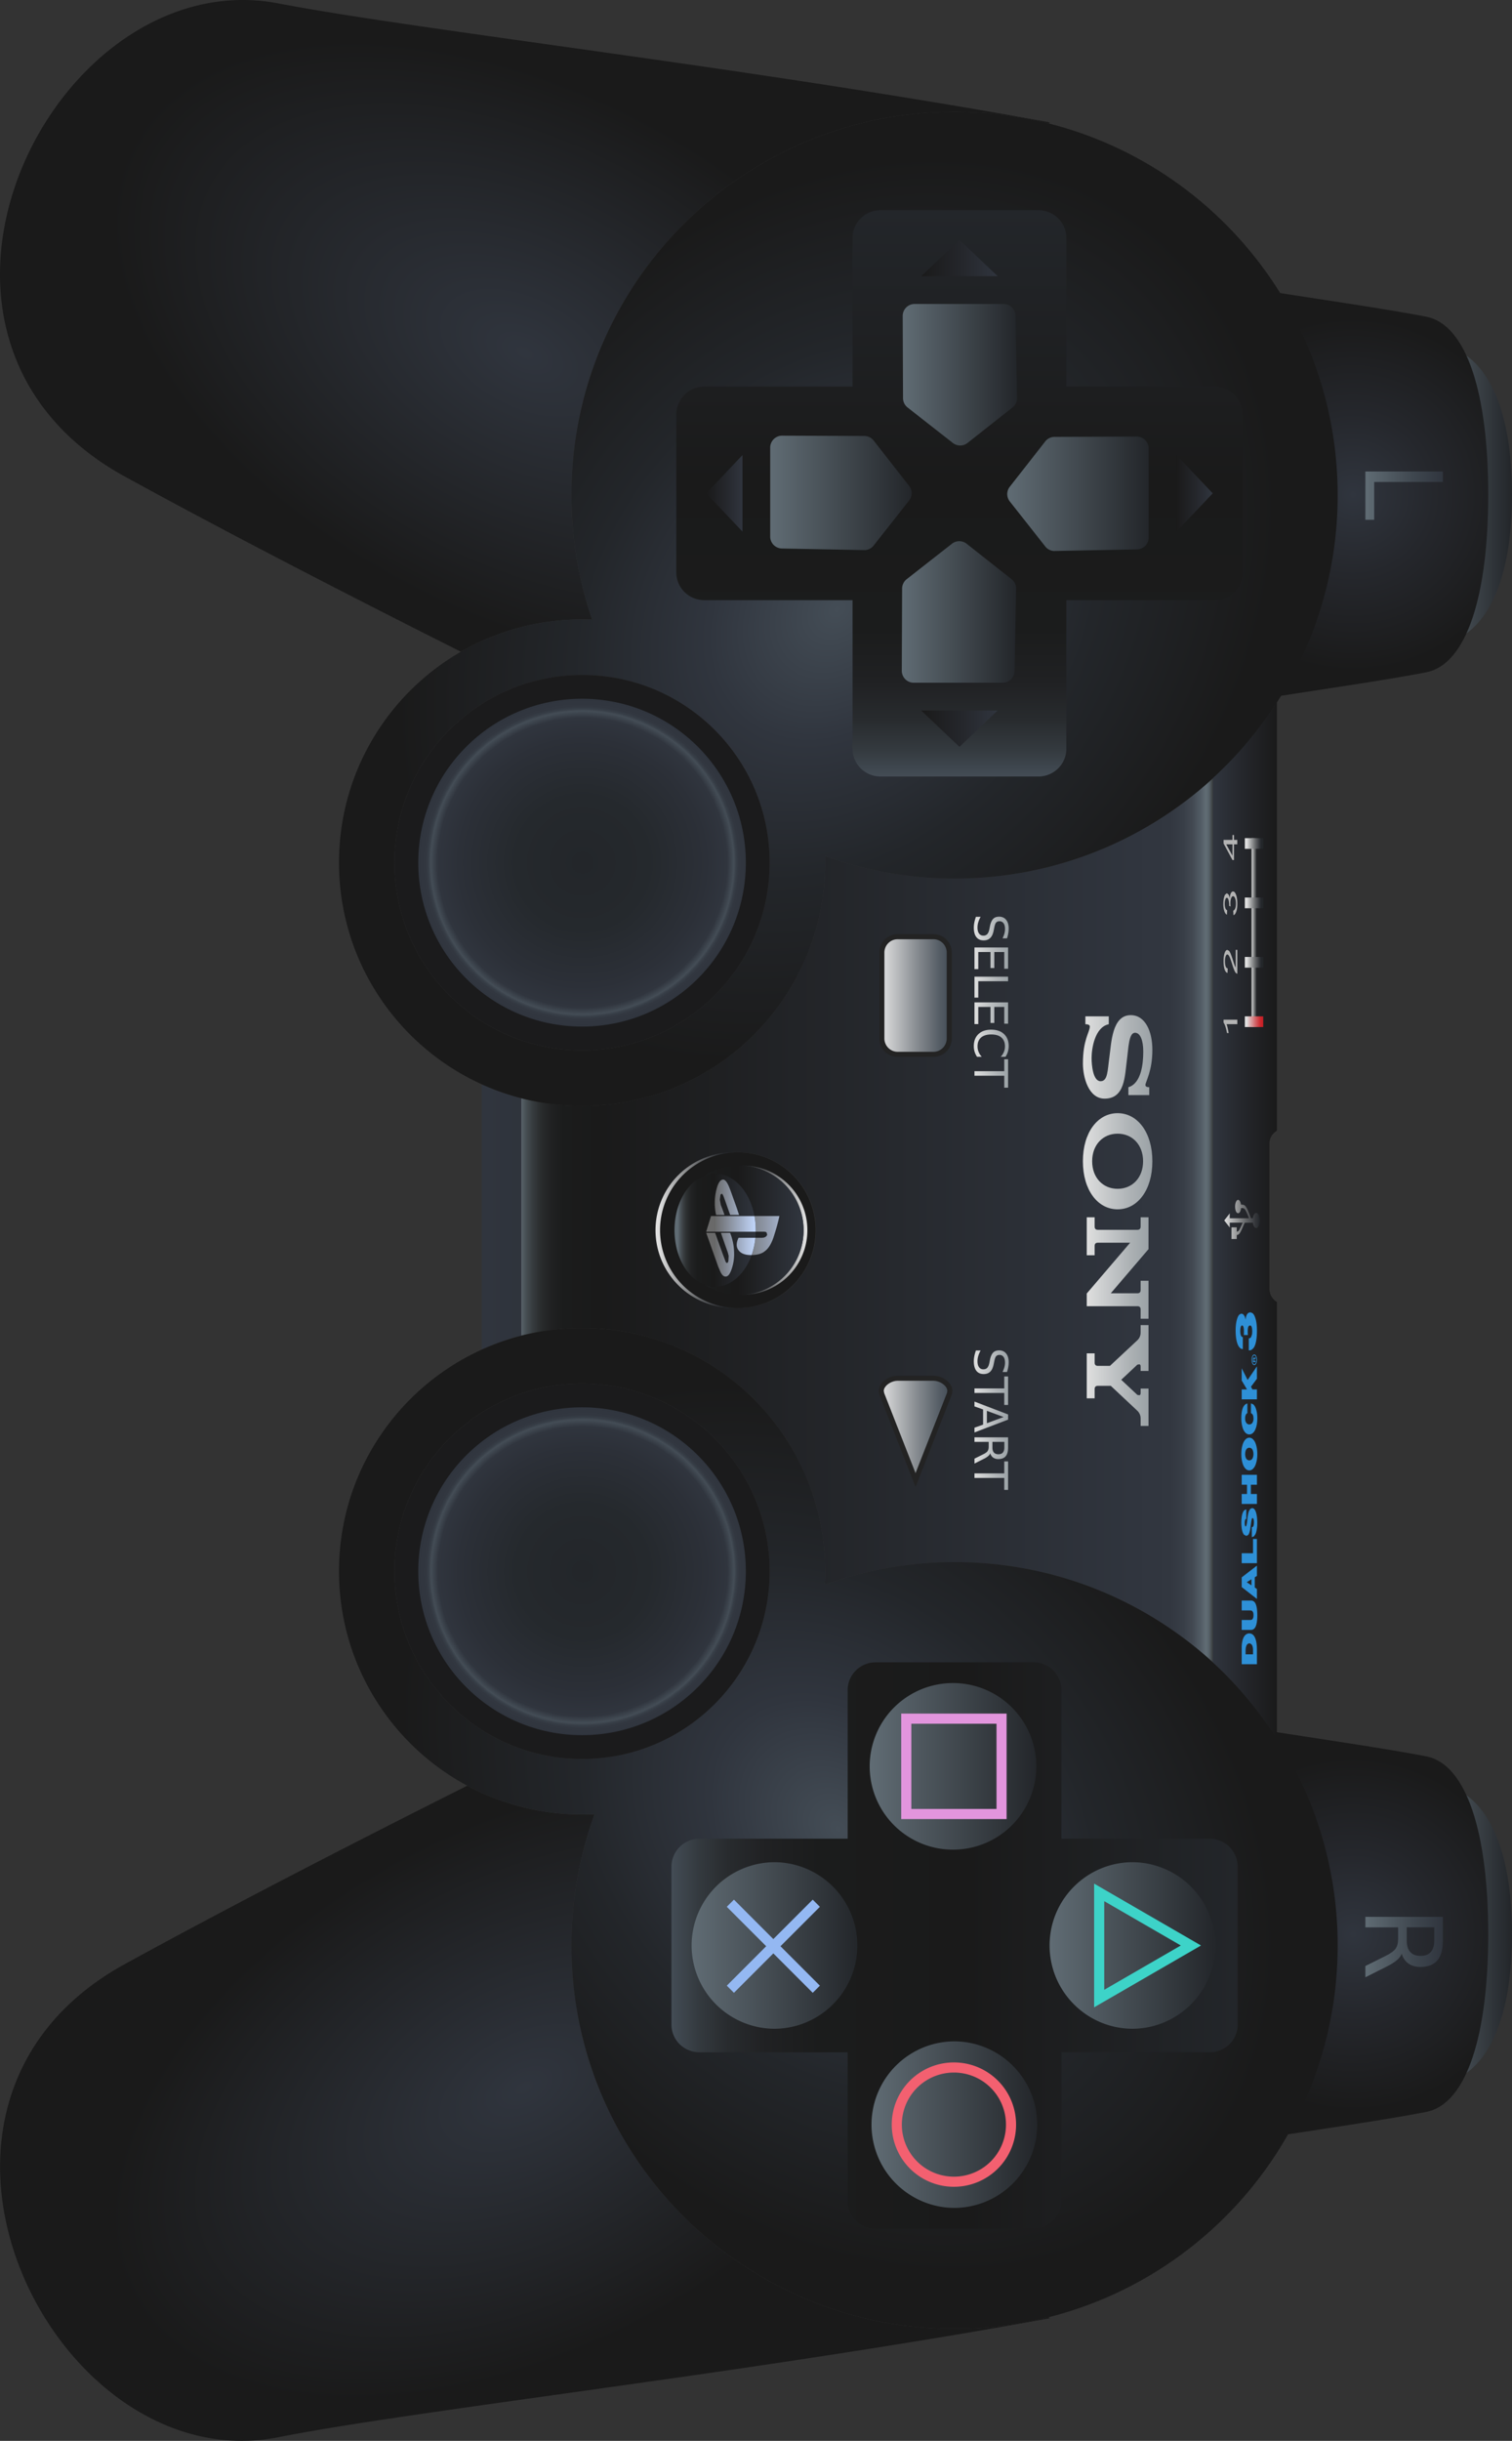 <svg xmlns="http://www.w3.org/2000/svg" viewBox="0 0 149.621 241.356"><rect x="0" y="0" width="149.621" height="241.356" fill="#333333" stroke="none"/><linearGradient id="a" gradientUnits="userSpaceOnUse" x1="-46.367" y1="195.988" x2="-45.367" y2="195.988" gradientTransform="rotate(180 -1761.089 7771.256) scale(78.688)"><stop offset="0" stop-color="#1a1a1a"/><stop offset=".541" stop-color="#25272c"/><stop offset="1" stop-color="#30353e"/></linearGradient><path d="M51.584 132.072v-23.477a23.957 23.957 0 0 1-3.912-1.379v26.234a24.047 24.047 0 0 1 3.912-1.378m74.775 39.81v-43.128a1.575 1.575 0 0 1-.75-1.344v-14.312c0-.564.303-1.04.75-1.313V69.452a38.055 38.055 0 0 1-6.291 7.461v87.507a38.061 38.061 0 0 1 6.291 7.462" fill="url(#a)"/><linearGradient id="b" gradientUnits="userSpaceOnUse" x1="-46.367" y1="195.988" x2="-45.367" y2="195.988" gradientTransform="rotate(180 -1527.687 6771.406) scale(68.484)"><stop offset="0" stop-color="#282828"/><stop offset="0" stop-color="#282828"/><stop offset="0" stop-color="#282828"/><stop offset=".004" stop-color="#404649"/><stop offset=".007" stop-color="#525b61"/><stop offset=".01" stop-color="#5c686f"/><stop offset=".013" stop-color="#606c74"/><stop offset=".021" stop-color="#505a63"/><stop offset=".032" stop-color="#424952"/><stop offset=".045" stop-color="#383e47"/><stop offset=".064" stop-color="#323740"/><stop offset=".117" stop-color="#30353e"/><stop offset=".884" stop-color="#1a1a1a"/><stop offset=".937" stop-color="#1b1c1c"/><stop offset=".956" stop-color="#212223"/><stop offset=".97" stop-color="#2a2d2e"/><stop offset=".981" stop-color="#373c3f"/><stop offset=".991" stop-color="#485055"/><stop offset=".999" stop-color="#5d6870"/><stop offset="1" stop-color="#606c74"/></linearGradient><path d="M72.892 113.95l.244-.004a7.696 7.696 0 0 1 0 15.391l-.244-.004-.243.004a7.695 7.695 0 1 1 0-15.391l.243.004m47.176 50.47V76.913c-6.746 6.183-15.737 9.957-25.608 9.957-4.499 0-8.814-.784-12.818-2.222.006.217.008.436.008.653 0 13.284-10.769 24.052-24.052 24.052a24.09 24.09 0 0 1-6.014-.758v23.477a24.09 24.09 0 0 1 6.014-.758c13.283 0 24.052 10.769 24.052 24.053 0 .44-.008.891-.031 1.326a37.854 37.854 0 0 1 12.841-2.23c9.872 0 18.863 3.774 25.608 9.957" fill="url(#b)"/><radialGradient id="c" cx="-46.367" cy="195.988" r="1" gradientTransform="matrix(-39.044 -20.847 12.279 -22.997 -4164.975 3575.386)" gradientUnits="userSpaceOnUse"><stop offset="0" stop-color="#30353e"/><stop offset="1" stop-color="#1a1a1a"/></radialGradient><path d="M103.872 12.099C73.807 6.609 41.645 3.028 27.532.334 13.007-2.438 0 12.537 0 27.124c0 7.645 3.571 15.184 12.369 20.007 11.236 6.161 24.26 12.806 33.241 17.313a23.936 23.936 0 0 1 11.987-3.195c.332 0 .667.005.996.018a37.87 37.87 0 0 1-2.042-12.306c0-20.936 16.972-37.908 37.908-37.908 3.216 0 6.34.401 9.323 1.155l.09-.109" fill="url(#c)"/><linearGradient id="d" gradientUnits="userSpaceOnUse" x1="-46.367" y1="195.988" x2="-45.367" y2="195.988" gradientTransform="rotate(180 -137.33 992.31) scale(9.15)"><stop offset="0" stop-color="#23262a"/><stop offset="1" stop-color="#606c74"/></linearGradient><path d="M140.471 174.674v33.15l4.271-2.598c2.8-1.704 4.879-6.132 4.879-13.978s-2.079-12.273-4.879-13.977l-4.271-2.597z" fill="url(#d)"/><linearGradient id="e" gradientUnits="userSpaceOnUse" x1="-46.367" y1="195.988" x2="-45.367" y2="195.988" gradientTransform="rotate(180 -137.33 921.134) scale(9.15)"><stop offset="0" stop-color="#23262a"/><stop offset="1" stop-color="#606c74"/></linearGradient><path d="M140.471 32.321v33.15l4.271-2.598c2.8-1.703 4.879-6.131 4.879-13.977s-2.079-12.273-4.879-13.977l-4.271-2.598z" fill="url(#e)"/><radialGradient id="f" cx="-46.367" cy="195.988" r="1" gradientTransform="rotate(90 1351.684 2211.998) scale(17.5)" gradientUnits="userSpaceOnUse"><stop offset="0" stop-color="#30353e"/><stop offset=".459" stop-color="#25272c"/><stop offset="1" stop-color="#1a1a1a"/></radialGradient><path d="M120.602 69.746c10.98-1.699 16.47-2.483 20.522-3.268 4.053-.785 6.144-7.712 6.144-17.582 0-9.869-2.091-16.797-6.144-17.582-4.052-.784-9.542-1.569-20.522-3.268" fill="url(#f)"/><radialGradient id="g" cx="-46.367" cy="195.988" r="1" gradientTransform="rotate(90 1280.508 2283.175) scale(17.5)" gradientUnits="userSpaceOnUse"><stop offset="0" stop-color="#30353e"/><stop offset=".459" stop-color="#25272c"/><stop offset="1" stop-color="#1a1a1a"/></radialGradient><path d="M120.602 212.099c10.98-1.699 16.47-2.483 20.522-3.268 4.053-.784 6.144-7.713 6.144-17.582s-2.091-16.797-6.144-17.582c-4.052-.784-9.542-1.568-20.522-3.268" fill="url(#g)"/><radialGradient id="h" cx="-46.367" cy="195.988" r="1" gradientTransform="matrix(-32.59 36.966 -28.871 -25.453 4230.167 6762.735)" gradientUnits="userSpaceOnUse"><stop offset="0" stop-color="#444d56"/><stop offset=".294" stop-color="#30353e"/><stop offset=".601" stop-color="#23262a"/><stop offset="1" stop-color="#1a1a1a"/></radialGradient><path d="M39.035 85.301c0-10.251 8.311-18.562 18.563-18.562 10.251 0 18.562 8.311 18.562 18.562s-8.311 18.562-18.562 18.562c-10.252 0-18.563-8.31-18.563-18.562m93.334-36.34c0-17.72-12.157-32.6-28.586-36.753a37.993 37.993 0 0 0-9.323-1.155c-20.937 0-37.908 16.972-37.908 37.908 0 4.308.719 8.447 2.042 12.306a25.345 25.345 0 0 0-.996-.018 23.947 23.947 0 0 0-11.987 3.195C38.4 68.597 33.546 76.382 33.546 85.301c0 9.745 5.795 18.136 14.127 21.916a23.99 23.99 0 0 0 9.926 2.137c13.283 0 24.052-10.769 24.052-24.052a23.6 23.6 0 0 0-.008-.653 37.852 37.852 0 0 0 12.818 2.222c9.872 0 18.863-3.774 25.608-9.957a38.084 38.084 0 0 0 6.291-7.461 37.749 37.749 0 0 0 6.009-20.492" fill="url(#h)"/><radialGradient id="i" cx="-46.367" cy="195.988" r="1" gradientTransform="matrix(-39.046 20.849 -12.28 -22.998 648.18 5680.43)" gradientUnits="userSpaceOnUse"><stop offset="0" stop-color="#30353e"/><stop offset="1" stop-color="#1a1a1a"/></radialGradient><path d="M103.872 229.234l-.089-.109a37.993 37.993 0 0 1-9.323 1.155c-20.937 0-37.908-16.973-37.908-37.908 0-4.56.805-8.931 2.28-12.979-.405.02-.824.026-1.234.026a23.927 23.927 0 0 1-11.358-2.846c-8.995 4.509-22.369 11.322-33.87 17.629C3.577 199.022.008 206.575.008 214.234c0 14.626 13.016 29.641 27.525 26.765 13.59-2.693 46.274-6.274 76.339-11.765" fill="url(#i)"/><linearGradient id="j" gradientUnits="userSpaceOnUse" x1="-46.367" y1="195.988" x2="-45.367" y2="195.988" gradientTransform="rotate(180 -107.588 702.498) scale(6.667)"><stop offset="0" stop-color="#444d56"/><stop offset=".155" stop-color="#565e66"/><stop offset=".464" stop-color="#84898e"/><stop offset=".896" stop-color="#cdcecf"/><stop offset="1" stop-color="#e0e0e0"/></linearGradient><path d="M93.933 94.19v8.497c0 .866-.702 1.568-1.568 1.568h-3.53a1.568 1.568 0 0 1-1.568-1.568V94.19c0-.867.702-1.569 1.568-1.569h3.53a1.57 1.57 0 0 1 1.568 1.569z" fill="url(#j)"/><path d="M93.933 94.19h-.25v8.497a1.32 1.32 0 0 1-1.318 1.318h-3.53a1.32 1.32 0 0 1-1.318-1.318V94.19a1.32 1.32 0 0 1 1.318-1.319h3.53a1.32 1.32 0 0 1 1.318 1.319h.5a1.818 1.818 0 0 0-1.818-1.819h-3.53a1.818 1.818 0 0 0-1.818 1.819v8.497c0 1.004.814 1.818 1.818 1.818h3.53a1.818 1.818 0 0 0 1.818-1.818V94.19h-.25z" fill="#232323"/><linearGradient id="k" gradientUnits="userSpaceOnUse" x1="-46.367" y1="195.988" x2="-45.367" y2="195.988" gradientTransform="rotate(180 -110.312 735.576) scale(6.785)"><stop offset="0" stop-color="#444d56"/><stop offset=".155" stop-color="#565e66"/><stop offset=".464" stop-color="#84898e"/><stop offset=".896" stop-color="#cdcecf"/><stop offset="1" stop-color="#e0e0e0"/></linearGradient><path d="M90.599 146.347l-3.333-8.496c-.317-.81.7-1.569 1.568-1.569h3.53c.869 0 1.886.76 1.568 1.569l-3.333 8.496z" fill="url(#k)"/><path d="M90.599 146.347l.233-.091-3.333-8.496-.042-.216c-.003-.231.156-.486.428-.687.269-.2.634-.328.95-.326h3.53a1.67 1.67 0 0 1 .95.326c.272.2.431.455.428.687l-.043.216-3.333 8.495.232.092.233-.091-.233.091.233.092 3.333-8.496a1.09 1.09 0 0 0 .077-.398c-.003-.454-.28-.83-.632-1.09a2.173 2.173 0 0 0-1.246-.423h-3.53c-.442.002-.89.162-1.246.423-.352.26-.629.636-.632 1.09 0 .131.025.267.077.397l3.566 9.09.233-.593-.233-.092z" fill="#232323"/><linearGradient id="l" gradientUnits="userSpaceOnUse" x1="-46.367" y1="195.988" x2="-45.367" y2="195.988" gradientTransform="matrix(0 56 -56 0 11070.3 2617.359)"><stop offset="0" stop-color="#23262a"/><stop offset=".478" stop-color="#1a1a1a"/><stop offset=".738" stop-color="#1b1c1c"/><stop offset=".832" stop-color="#202123"/><stop offset=".899" stop-color="#282b2e"/><stop offset=".952" stop-color="#343a3f"/><stop offset=".998" stop-color="#434c55"/><stop offset="1" stop-color="#444d56"/></linearGradient><path d="M122.958 41.001a2.782 2.782 0 0 0-2.781-2.781h-14.656V23.533c0-1.536-1.246-2.75-2.781-2.75H87.146c-1.536 0-2.781 1.214-2.781 2.75V38.22H69.708a2.78 2.78 0 0 0-2.781 2.781v15.594c0 1.536 1.245 2.75 2.781 2.75h14.656v14.688c0 1.536 1.246 2.75 2.781 2.75h15.594c1.536 0 2.781-1.214 2.781-2.75V59.345h14.656c1.536 0 2.781-1.214 2.781-2.75V41.001z" fill="url(#l)"/><radialGradient id="m" cx="-46.367" cy="195.988" r="1" gradientTransform="matrix(-34.037 -35.868 27.08 -25.698 -6802.68 3554.244)" gradientUnits="userSpaceOnUse"><stop offset="0" stop-color="#444d56"/><stop offset=".294" stop-color="#30353e"/><stop offset=".601" stop-color="#23262a"/><stop offset="1" stop-color="#1a1a1a"/></radialGradient><path d="M39.035 155.367c0-10.252 8.311-18.563 18.563-18.563 10.251 0 18.562 8.311 18.562 18.563 0 10.251-8.311 18.562-18.562 18.562-10.252 0-18.563-8.311-18.563-18.562m93.334 37.005a37.74 37.74 0 0 0-6.009-20.49 38.061 38.061 0 0 0-6.291-7.462c-6.746-6.183-15.737-9.957-25.608-9.957-4.507 0-8.831.787-12.841 2.23.023-.436.031-.886.031-1.326 0-13.284-10.769-24.053-24.052-24.053a23.957 23.957 0 0 0-9.926 2.137c-8.332 3.779-14.127 12.171-14.127 21.916 0 9.175 5.139 17.151 12.694 21.206a23.942 23.942 0 0 0 11.358 2.846c.41 0 .829-.007 1.234-.026a37.82 37.82 0 0 0-2.28 12.979c0 20.936 16.972 37.908 37.908 37.908 3.216 0 6.341-.401 9.323-1.155 16.429-4.153 28.586-19.033 28.586-36.753" fill="url(#m)"/><linearGradient id="n" gradientUnits="userSpaceOnUse" x1="-46.367" y1="195.988" x2="-45.367" y2="195.988" gradientTransform="translate(283.046 -655.551) scale(3.594)"><stop offset="0" stop-color="#1a1a1a"/><stop offset=".541" stop-color="#25272c"/><stop offset="1" stop-color="#30353e"/></linearGradient><path fill="url(#n)" d="M120.007 48.783l-3.593-3.784v7.567z"/><linearGradient id="o" gradientUnits="userSpaceOnUse" x1="-46.367" y1="195.988" x2="-45.367" y2="195.988" gradientTransform="translate(236.51 -655.551) scale(3.594)"><stop offset="0" stop-color="#1a1a1a"/><stop offset=".541" stop-color="#25272c"/><stop offset="1" stop-color="#30353e"/></linearGradient><path fill="url(#o)" d="M69.878 48.783l3.594-3.784v7.567z"/><linearGradient id="p" gradientUnits="userSpaceOnUse" x1="-46.367" y1="195.988" x2="-45.367" y2="195.988" gradientTransform="translate(442.039 -1411.07) scale(7.567)"><stop offset="0" stop-color="#1a1a1a"/><stop offset=".541" stop-color="#25272c"/><stop offset="1" stop-color="#30353e"/></linearGradient><path fill="url(#p)" d="M94.942 73.847l3.784-3.593h-7.567z"/><linearGradient id="q" gradientUnits="userSpaceOnUse" x1="-46.367" y1="195.988" x2="-45.367" y2="195.988" gradientTransform="translate(442.039 -1457.606) scale(7.567)"><stop offset="0" stop-color="#1a1a1a"/><stop offset=".541" stop-color="#25272c"/><stop offset="1" stop-color="#30353e"/></linearGradient><path fill="url(#q)" d="M94.942 23.718l3.784 3.593h-7.567z"/><linearGradient id="r" gradientUnits="userSpaceOnUse" x1="-46.367" y1="195.988" x2="-45.367" y2="195.988" gradientTransform="rotate(180 -211.99 1138.818) scale(11.312)"><stop offset="0" stop-color="#23262a"/><stop offset="1" stop-color="#606c74"/></linearGradient><path d="M100.553 58.102a1.175 1.175 0 0 0-.469-.844l-4.438-3.5a1.18 1.18 0 0 0-1.438 0l-4.469 3.5a1.183 1.183 0 0 0-.469.938l-.031 8.125a1.181 1.181 0 0 0 1.187 1.188h8.781a1.18 1.18 0 0 0 1.188-1.156l.156-8.125v-.126z" fill="url(#r)"/><linearGradient id="s" gradientUnits="userSpaceOnUse" x1="-46.367" y1="195.988" x2="-45.367" y2="195.988" gradientTransform="rotate(180 -211.945 1127.09) scale(11.312)"><stop offset="0" stop-color="#23262a"/><stop offset="1" stop-color="#606c74"/></linearGradient><path d="M100.642 39.463a1.177 1.177 0 0 1-.469.844l-4.438 3.5a1.18 1.18 0 0 1-1.438 0l-4.469-3.5a1.183 1.183 0 0 1-.469-.938l-.031-8.125a1.18 1.18 0 0 1 1.187-1.187h8.781a1.18 1.18 0 0 1 1.188 1.156l.156 8.125v.125z" fill="url(#s)"/><linearGradient id="t" gradientUnits="userSpaceOnUse" x1="-46.367" y1="195.988" x2="-45.367" y2="195.988" gradientTransform="rotate(180 -279.343 1395.765) scale(13.995)"><stop offset="0" stop-color="#23262a"/><stop offset="1" stop-color="#606c74"/></linearGradient><path d="M85.623 54.394a1.18 1.18 0 0 0 .844-.469l3.5-4.438a1.18 1.18 0 0 0 0-1.438l-3.5-4.469a1.18 1.18 0 0 0-.938-.469l-8.125-.031a1.181 1.181 0 0 0-1.187 1.187v8.781a1.18 1.18 0 0 0 1.156 1.188l8.125.156h.125z" fill="url(#t)"/><linearGradient id="u" gradientUnits="userSpaceOnUse" x1="-46.367" y1="195.988" x2="-45.367" y2="195.988" gradientTransform="rotate(180 -267.614 1395.81) scale(13.995)"><stop offset="0" stop-color="#23262a"/><stop offset="1" stop-color="#606c74"/></linearGradient><path d="M104.262 54.482a1.18 1.18 0 0 1-.844-.469l-3.5-4.438a1.18 1.18 0 0 1 0-1.438l3.5-4.469a1.18 1.18 0 0 1 .938-.469l8.125-.031a1.181 1.181 0 0 1 1.187 1.187v8.781a1.18 1.18 0 0 1-1.156 1.188l-8.125.156h-.125z" fill="url(#u)"/><linearGradient id="v" gradientUnits="userSpaceOnUse" x1="-46.367" y1="195.988" x2="-45.367" y2="195.988" gradientTransform="rotate(180 -106.471 776.305) scale(7.672)"><stop offset="0" stop-color="#30353e"/><stop offset=".378" stop-color="#3f474f"/><stop offset="1" stop-color="#606c74"/></linearGradient><path fill="url(#v)" d="M142.783 46.623v1.038h-6.798v3.736h-.874v-4.774h7.672"/><linearGradient id="w" gradientUnits="userSpaceOnUse" x1="-46.367" y1="195.988" x2="-45.367" y2="195.988" gradientTransform="rotate(180 -106.471 848.064) scale(7.672)"><stop offset="0" stop-color="#30353e"/><stop offset=".378" stop-color="#3f474f"/><stop offset="1" stop-color="#606c74"/></linearGradient><path d="M138.708 193.179c-.076.223-.237.438-.483.647-.247.212-.585.425-1.017.637l-2.097 1.054v-1.115l1.968-.981c.514-.254.855-.5 1.023-.74.167-.236.251-.56.251-.971v-1.131h-3.242v-1.038h7.672v2.344c0 .877-.183 1.531-.55 1.963s-.92.647-1.66.647c-.483 0-.884-.113-1.203-.34-.317-.223-.538-.549-.662-.976m3.222-2.601h-2.724v1.306c0 .5.115.877.344 1.13.233.257.574.386 1.023.386s.786-.129 1.012-.386c.229-.253.344-.63.344-1.13v-1.306" fill="url(#w)"/><linearGradient id="x" gradientUnits="userSpaceOnUse" x1="-46.367" y1="195.988" x2="-45.367" y2="195.988" gradientTransform="rotate(180 -30.147 387.935) scale(3.453)"><stop offset="0" stop-color="#9ba2a6"/><stop offset=".311" stop-color="#adb2b5"/><stop offset=".93" stop-color="#dadbdb"/><stop offset="1" stop-color="#e0e0e0"/></linearGradient><path d="M99.649 92.785h-.439a2.74 2.74 0 0 0 .183-.484c.04-.151.06-.298.06-.439 0-.245-.048-.435-.143-.568a.47.47 0 0 0-.406-.199c-.147 0-.259.044-.334.132-.074.089-.135.257-.181.504l-.056.272c-.064.335-.177.583-.339.742-.161.161-.376.241-.646.241-.323 0-.567-.108-.733-.326-.167-.215-.25-.532-.25-.95 0-.157.018-.325.053-.503.036-.177.088-.36.158-.551h.464c-.103.183-.18.362-.232.537a1.812 1.812 0 0 0-.078.517c0 .257.051.456.152.596a.5.5 0 0 0 .432.209.493.493 0 0 0 .384-.152c.092-.1.161-.264.207-.493l.054-.274c.067-.336.171-.579.314-.729.143-.15.341-.225.595-.225.294 0 .526.103.695.31.169.208.254.494.254.858 0 .156-.014.315-.042.477s-.069.328-.126.498m.109.902v2.104h-.379v-1.654h-.985v1.585h-.379v-1.585h-1.206v1.694h-.379v-2.145h3.328m0 2.891v.45h-2.949v1.621h-.379v-2.071h3.328m0 2.541v2.104h-.379v-1.654h-.985v1.585h-.379v-1.585h-1.206v1.694h-.379v-2.145h3.328m-.256 5.382h-.475a1.56 1.56 0 0 0 .316-.486c.07-.171.105-.353.105-.546 0-.38-.117-.672-.35-.874-.232-.202-.568-.303-1.008-.303-.438 0-.774.101-1.007.303-.232.202-.348.493-.348.874 0 .193.035.375.105.546.07.172.175.334.316.486h-.47a1.835 1.835 0 0 1-.321-1.059c0-.503.154-.9.461-1.19.309-.29.73-.435 1.264-.435.535 0 .957.145 1.264.435.309.29.464.687.464 1.19a1.9 1.9 0 0 1-.316 1.059m.256.239v2.815h-.379v-1.182H96.43v-.453h2.949v-1.181h.379" fill="url(#x)"/><linearGradient id="y" gradientUnits="userSpaceOnUse" x1="-46.367" y1="195.988" x2="-45.367" y2="195.988" gradientTransform="rotate(180 -30.147 408.598) scale(3.453)"><stop offset="0" stop-color="#9ba2a6"/><stop offset=".311" stop-color="#adb2b5"/><stop offset=".93" stop-color="#dadbdb"/><stop offset="1" stop-color="#e0e0e0"/></linearGradient><path d="M99.649 135.666h-.439c.082-.171.143-.332.183-.483.04-.151.06-.298.06-.439 0-.245-.048-.435-.143-.568a.47.47 0 0 0-.406-.198c-.147 0-.259.044-.334.132-.074.089-.135.257-.181.504l-.056.271c-.064.336-.177.584-.339.742-.161.161-.376.241-.646.241-.323 0-.567-.108-.733-.325-.167-.216-.25-.532-.25-.95 0-.157.018-.325.053-.504.036-.177.088-.36.158-.551h.464c-.103.184-.18.362-.232.538a1.812 1.812 0 0 0-.078.517c0 .257.051.456.152.596a.5.5 0 0 0 .432.209c.164 0 .292-.05.384-.151.092-.1.161-.264.207-.492l.054-.274c.067-.336.171-.579.314-.729.143-.149.341-.225.595-.225.294 0 .526.103.695.31.169.208.254.494.254.858 0 .156-.014.315-.042.477a3.26 3.26 0 0 1-.126.494m.109.441v2.816h-.379v-1.182H96.43v-.453h2.949v-1.182h.379m-.443 4.01l-1.656-.611v1.225l1.656-.614m.443-.254v.51l-3.328 1.269v-.468l.854-.304v-1.5l-.854-.303v-.476l3.328 1.272m-1.767 3.841a.665.665 0 0 1-.209.281 2.114 2.114 0 0 1-.441.276l-.91.457v-.484l.854-.426c.223-.109.371-.217.443-.321.073-.103.109-.242.109-.421v-.49H96.43v-.45h3.328v1.017c0 .38-.08.664-.238.852-.159.187-.399.28-.72.28a.885.885 0 0 1-.521-.146.75.75 0 0 1-.288-.425m1.397-1.128h-1.181v.566c0 .217.05.38.149.49.101.111.249.167.443.167s.341-.056.439-.167c.099-.11.149-.273.149-.49v-.566m.371 1.933v2.815h-.379v-1.182H96.43v-.452h2.949v-1.182h.379" fill="url(#y)"/><path fill="#1a1a1a" d="M123.183 82.598h2.701v2.083h-2.701zM123.183 89.157h2.701v2.083h-2.701zM123.183 95.02h2.701v2.083h-2.701z"/><linearGradient id="z" gradientUnits="userSpaceOnUse" x1="-46.367" y1="195.988" x2="-45.367" y2="195.988" gradientTransform="rotate(180 -116.597 705.322) scale(6.577)"><stop offset="0" stop-color="#23262a"/><stop offset=".132" stop-color="#35373b"/><stop offset=".394" stop-color="#636567"/><stop offset=".76" stop-color="#acadae"/><stop offset="1" stop-color="#e0e0e0"/></linearGradient><path d="M72.892 129.333a7.696 7.696 0 0 1 0-15.383l-.243-.004a7.696 7.696 0 1 0 0 15.391l.243-.004" fill="url(#z)"/><path d="M73.136 129.337a7.696 7.696 0 1 1 .001-15.39 7.696 7.696 0 0 1-.001 15.39" fill="#1a1a1a"/><linearGradient id="A" gradientUnits="userSpaceOnUse" x1="-46.367" y1="195.988" x2="-45.367" y2="195.988" gradientTransform="matrix(6.07 0 0 6.07 355.072 -1068.012)"><stop offset="0" stop-color="#23262a"/><stop offset=".132" stop-color="#35373b"/><stop offset=".394" stop-color="#636567"/><stop offset=".76" stop-color="#acadae"/><stop offset="1" stop-color="#e0e0e0"/></linearGradient><path d="M79.894 121.642a6.39 6.39 0 0 0-6.389-6.39l-.185.002a6.39 6.39 0 0 1 0 12.774l.185.003a6.39 6.39 0 0 0 6.389-6.389" fill="url(#A)"/><linearGradient id="B" gradientUnits="userSpaceOnUse" x1="-46.367" y1="195.988" x2="-45.367" y2="195.988" gradientTransform="rotate(180 -237.377 1231.7) scale(11.948)"><stop offset="0" stop-color="#30353e"/><stop offset=".521" stop-color="#1a1a1a"/><stop offset=".741" stop-color="#1b1c1c"/><stop offset=".821" stop-color="#212223"/><stop offset=".877" stop-color="#2a2d2e"/><stop offset=".922" stop-color="#373c3f"/><stop offset=".961" stop-color="#485055"/><stop offset=".995" stop-color="#5d6870"/><stop offset="1" stop-color="#606c74"/></linearGradient><path d="M66.745 121.655v-.028.028m9.17.426l-.063-.212c-.062-.063-.162-.075-.312-.075h-.756a7.89 7.89 0 0 1-.035.6h.603c.313 0 .501-.1.563-.313m3.611-.439a6.391 6.391 0 0 0-6.206-6.387l-.185-.002a6.363 6.363 0 0 0-3.429.997 2.974 2.974 0 0 1 1.06-.196c1.873 0 3.447 1.781 3.893 4.192h2.467c-.113.562-.312 1.273-.587 2.123-.225.65-.5 1.087-.836 1.337-.299.262-.744.388-1.327.398-.654 1.853-2.025 3.127-3.609 3.127-.367 0-.723-.068-1.06-.196a6.36 6.36 0 0 0 3.429.997l.185-.003a6.39 6.39 0 0 0 6.205-6.387" fill="url(#B)"/><linearGradient id="C" gradientUnits="userSpaceOnUse" x1="-46.367" y1="195.988" x2="-45.367" y2="195.988" gradientTransform="rotate(180 -138.814 805.434) scale(7.598)"><stop offset="0" stop-color="#30353e"/><stop offset=".521" stop-color="#1a1a1a"/><stop offset=".741" stop-color="#1b1c1c"/><stop offset=".821" stop-color="#212223"/><stop offset=".877" stop-color="#2a2d2e"/><stop offset=".922" stop-color="#373c3f"/><stop offset=".961" stop-color="#485055"/><stop offset=".995" stop-color="#5d6870"/><stop offset="1" stop-color="#606c74"/></linearGradient><path d="M72.25 121.904l.005.013c.249.65.375 1.274.387 1.874l.005.217c0 .462-.068.946-.229 1.432-.163.499-.351.774-.588.787l-.038.002c-.232 0-.421-.228-.599-.701l-.112-.25-.75-2.111-.448-1.262h.882l.815 2.261.175.462c.055.166.11.254.174.255l.026-.005c.063-.024.112-.087.124-.224l.026-.463-.088-.35-.188-.524-.494-1.412h.915m-.693-5.269c.184 0 .392.249.585.712l.126.313.649 1.811.217.663h-.881l-.522-1.475-.124-.337c-.038-.099-.089-.187-.125-.25l-.069-.033-.119.096-.063.5.1.525.125.312.238.663h-.835a5.614 5.614 0 0 1-.129-1.186c0-.476.063-.947.189-1.413.149-.562.35-.875.625-.9l.013-.001m3.227 5.158h-4.902l.475-1.549h4.303c-.446-2.411-2.02-4.192-3.893-4.192-.367 0-.722.068-1.06.196-1.704.645-2.958 2.808-2.962 5.379v.028c.004 2.57 1.258 4.733 2.962 5.379a2.97 2.97 0 0 0 1.06.196c1.584 0 2.955-1.274 3.609-3.127l-.084.001c-.601 0-1-.175-1.224-.499a.84.84 0 0 1-.168-.521c0-.211.063-.444.18-.69h1.67c.019-.199.03-.398.034-.601" fill="url(#C)"/><linearGradient id="D" gradientUnits="userSpaceOnUse" x1="-46.367" y1="195.988" x2="-45.367" y2="195.988" gradientTransform="rotate(180 -237.377 1231.966) scale(11.948)"><stop offset="0" stop-color="#c0d4f8"/><stop offset=".521" stop-color="#686868"/><stop offset=".65" stop-color="#6b6b6b"/><stop offset=".727" stop-color="#737373"/><stop offset=".791" stop-color="#818181"/><stop offset=".847" stop-color="#959595"/><stop offset=".898" stop-color="#b0b0b0"/><stop offset=".946" stop-color="#d0d0d0"/><stop offset=".99" stop-color="#f5f5f5"/><stop offset="1" stop-color="#fff"/></linearGradient><path d="M77.126 120.245h-2.467c.083.446.126.914.126 1.396l-.001.152h.756c.15 0 .25.012.312.075l.063.212c-.063.213-.25.313-.563.313h-.602a7.23 7.23 0 0 1-.374 1.71c.583-.011 1.028-.137 1.327-.398.336-.25.612-.687.836-1.337.275-.849.474-1.561.587-2.123" fill="url(#D)"/><linearGradient id="E" gradientUnits="userSpaceOnUse" x1="-46.367" y1="195.988" x2="-45.367" y2="195.988" gradientTransform="rotate(180 -138.814 805.7) scale(7.598)"><stop offset="0" stop-color="#c0d4f8"/><stop offset=".521" stop-color="#686868"/><stop offset=".65" stop-color="#6b6b6b"/><stop offset=".727" stop-color="#737373"/><stop offset=".791" stop-color="#818181"/><stop offset=".847" stop-color="#959595"/><stop offset=".898" stop-color="#b0b0b0"/><stop offset=".946" stop-color="#d0d0d0"/><stop offset=".99" stop-color="#f5f5f5"/><stop offset="1" stop-color="#fff"/></linearGradient><path d="M74.75 122.394h-1.67c-.116.246-.18.479-.18.69a.84.84 0 0 0 .168.521c.225.324.624.499 1.224.499l.084-.001a7.222 7.222 0 0 0 .374-1.709m.036-.752c0-.482-.044-.95-.126-1.396h-4.303l-.475 1.549h4.902l.002-.153" fill="url(#E)"/><linearGradient id="F" gradientUnits="userSpaceOnUse" x1="-46.367" y1="195.988" x2="-45.367" y2="195.988" gradientTransform="rotate(180 -138.814 803.805) scale(7.598)"><stop offset="0" stop-color="#c0d4f8"/><stop offset=".521" stop-color="#686868"/><stop offset=".65" stop-color="#6b6b6b"/><stop offset=".727" stop-color="#737373"/><stop offset=".791" stop-color="#818181"/><stop offset=".847" stop-color="#959595"/><stop offset=".898" stop-color="#b0b0b0"/><stop offset=".946" stop-color="#d0d0d0"/><stop offset=".99" stop-color="#f5f5f5"/><stop offset="1" stop-color="#fff"/></linearGradient><path d="M73.134 120.134l-.217-.663-.649-1.811-.126-.313c-.193-.464-.401-.712-.585-.712h-.013c-.275.025-.476.338-.625.9a5.385 5.385 0 0 0-.189 1.413c0 .391.043.786.129 1.186h.835l-.238-.663-.125-.312-.1-.525.063-.5.119-.096.069.033c.036.063.087.151.125.25l.124.337.522 1.475h.881" fill="url(#F)"/><linearGradient id="G" gradientUnits="userSpaceOnUse" x1="-46.367" y1="195.988" x2="-45.367" y2="195.988" gradientTransform="rotate(180 -138.814 806.646) scale(7.598)"><stop offset="0" stop-color="#c0d4f8"/><stop offset=".521" stop-color="#686868"/><stop offset=".65" stop-color="#6b6b6b"/><stop offset=".727" stop-color="#737373"/><stop offset=".791" stop-color="#818181"/><stop offset=".847" stop-color="#959595"/><stop offset=".898" stop-color="#b0b0b0"/><stop offset=".946" stop-color="#d0d0d0"/><stop offset=".99" stop-color="#f5f5f5"/><stop offset="1" stop-color="#fff"/></linearGradient><path d="M72.646 124.008l-.005-.217a5.532 5.532 0 0 0-.387-1.874l-.005-.013h-.914l.494 1.412.188.524.088.35-.026.463c-.012.137-.062.199-.124.224l-.026.005c-.063-.001-.119-.089-.174-.255l-.175-.462-.815-2.261h-.882l.448 1.262.75 2.111.112.25c.178.474.366.701.599.701l.038-.002c.237-.013.425-.288.588-.787a4.56 4.56 0 0 0 .228-1.431" fill="url(#G)"/><linearGradient id="H" gradientUnits="userSpaceOnUse" x1="-46.367" y1="195.988" x2="-45.367" y2="195.988" gradientTransform="rotate(180 -82.83 677.45) scale(6.297)"><stop offset="0" stop-color="#1a1a1a"/><stop offset=".541" stop-color="#25272c"/><stop offset="1" stop-color="#30353e"/></linearGradient><path d="M126.332 69.466l-.007 42.345c-.447.272-.75.748-.75 1.313v14.312c0 .565.301 1.071.75 1.344v43.13c-1.77-2.752-3.889-5.318-6.291-7.521V76.936h.001a38.047 38.047 0 0 0 6.297-7.47z" fill="url(#H)"/><path d="M122.439 100.831v.439h-1.06c.038.106.076.245.114.416.038.172.067.326.086.462h-.161a4.524 4.524 0 0 0-.159-.644 1.462 1.462 0 0 0-.181-.391v-.283h1.361zM122.28 93.923h.16v2.365l-.116-.051a.95.95 0 0 1-.18-.289 5.601 5.601 0 0 1-.205-.575c-.121-.389-.216-.652-.287-.789-.071-.136-.137-.205-.2-.205-.066 0-.122.062-.167.187a1.462 1.462 0 0 0-.068.487c0 .211.024.381.072.508.048.127.115.191.2.193l-.018.451c-.127-.031-.225-.147-.292-.349-.067-.202-.1-.472-.1-.813 0-.343.036-.615.108-.815s.162-.3.268-.3l.16.088c.052.059.107.156.166.292a8.8 8.8 0 0 1 .238.677c.084.264.141.433.17.508l.09.186v-1.756zM122.058 90.493l-.022-.439a.443.443 0 0 0 .204-.258c.042-.121.062-.269.062-.443 0-.207-.027-.381-.081-.523s-.122-.213-.202-.213c-.076 0-.139.066-.189.197-.049.132-.074.3-.074.503 0 .083.006.187.019.31l-.146-.049.002-.071a2.11 2.11 0 0 0-.056-.505c-.037-.149-.094-.224-.171-.224-.061 0-.111.054-.151.163-.04.109-.06.25-.06.422 0 .171.02.313.061.427.041.114.102.187.183.22l-.029.439c-.112-.054-.198-.176-.259-.366a2.322 2.322 0 0 1-.092-.71c0-.195.016-.375.047-.54.032-.164.075-.29.13-.377l.175-.13.16.125c.048.083.086.206.115.368.018-.211.057-.375.115-.493s.131-.176.219-.176c.118 0 .218.114.301.342.082.228.123.516.123.864 0 .314-.035.575-.106.782s-.166.326-.278.355zM122.434 83.488h-.324v1.552h-.152l-.878-1.633v-.358h.878v-.483h.152v.483h.324v.439zm-.477 0h-.611l.611 1.12v-1.12z" fill="#b3b3b3"/><linearGradient id="I" gradientUnits="userSpaceOnUse" x1="-46.367" y1="195.988" x2="-45.367" y2="195.988" gradientTransform="rotate(180 49.763 98.626) scale(.536)"><stop offset="0" stop-color="#23262a"/><stop offset=".132" stop-color="#35373b"/><stop offset=".394" stop-color="#636567"/><stop offset=".76" stop-color="#acadae"/><stop offset="1" stop-color="#e0e0e0"/></linearGradient><path fill="url(#I)" d="M123.853 82.876h.481v18.68h-.481z"/><linearGradient id="J" gradientUnits="userSpaceOnUse" x1="-46.367" y1="195.988" x2="-45.367" y2="195.988" gradientTransform="rotate(180 29.434 181.022) scale(1.422)"><stop offset="0" stop-color="#23262a"/><stop offset=".132" stop-color="#35373b"/><stop offset=".394" stop-color="#636567"/><stop offset=".76" stop-color="#acadae"/><stop offset="1" stop-color="#e0e0e0"/></linearGradient><path fill="url(#J)" d="M123.183 82.875h1.818v1.058h-1.818z"/><linearGradient id="K" gradientUnits="userSpaceOnUse" x1="-46.367" y1="195.988" x2="-45.367" y2="195.988" gradientTransform="rotate(180 29.434 183.96) scale(1.422)"><stop offset="0" stop-color="#23262a"/><stop offset=".132" stop-color="#35373b"/><stop offset=".394" stop-color="#636567"/><stop offset=".76" stop-color="#acadae"/><stop offset="1" stop-color="#e0e0e0"/></linearGradient><path fill="url(#K)" d="M123.183 88.749h1.818v1.058h-1.818z"/><linearGradient id="L" gradientUnits="userSpaceOnUse" x1="-46.367" y1="195.988" x2="-45.367" y2="195.988" gradientTransform="rotate(180 29.434 186.896) scale(1.422)"><stop offset="0" stop-color="#23262a"/><stop offset=".132" stop-color="#35373b"/><stop offset=".394" stop-color="#636567"/><stop offset=".76" stop-color="#acadae"/><stop offset="1" stop-color="#e0e0e0"/></linearGradient><path fill="url(#L)" d="M123.183 94.623h1.818v1.058h-1.818z"/><linearGradient id="M" gradientUnits="userSpaceOnUse" x1="-46.367" y1="195.988" x2="-45.367" y2="195.988" gradientTransform="rotate(180 29.434 189.834) scale(1.422)"><stop offset="0" stop-color="#ca2228"/><stop offset=".131" stop-color="#cc3439"/><stop offset=".393" stop-color="#d16266"/><stop offset=".757" stop-color="#daabad"/><stop offset="1" stop-color="#e0e0e0"/></linearGradient><path fill="url(#M)" d="M123.183 100.498h1.818v1.058h-1.818z"/><linearGradient id="N" gradientUnits="userSpaceOnUse" x1="-46.367" y1="195.988" x2="-45.367" y2="195.988" gradientTransform="rotate(180 -1237.775 5586.927) scale(56.031)"><stop offset="0" stop-color="#23262a"/><stop offset=".478" stop-color="#1a1a1a"/><stop offset=".738" stop-color="#1b1c1c"/><stop offset=".832" stop-color="#202123"/><stop offset=".899" stop-color="#282b2e"/><stop offset=".952" stop-color="#343a3f"/><stop offset=".998" stop-color="#434c55"/><stop offset="1" stop-color="#444d56"/></linearGradient><path d="M122.476 184.591a2.78 2.78 0 0 0-2.781-2.781h-14.656v-14.688c0-1.536-1.245-2.75-2.781-2.75H86.663c-1.536 0-2.781 1.214-2.781 2.75v14.688H69.226a2.782 2.782 0 0 0-2.781 2.781v15.594c0 1.535 1.246 2.75 2.781 2.75h14.656v14.688c0 1.535 1.246 2.75 2.781 2.75h15.594c1.536 0 2.781-1.215 2.781-2.75v-14.688h14.656c1.536 0 2.781-1.215 2.781-2.75v-15.594z" fill="url(#N)"/><linearGradient id="O" gradientUnits="userSpaceOnUse" x1="-46.367" y1="195.988" x2="-45.367" y2="195.988" gradientTransform="rotate(180 -322.05 1711.8) scale(16.487)"><stop offset="0" stop-color="#23262a"/><stop offset="1" stop-color="#606c74"/></linearGradient><path d="M112.107 200.607c-4.548.004-8.239-3.68-8.244-8.228s3.679-8.239 8.227-8.243h.017a8.236 8.236 0 0 1 .016 16.471h-.016z" fill="url(#O)"/><linearGradient id="P" gradientUnits="userSpaceOnUse" x1="-46.367" y1="195.988" x2="-45.367" y2="195.988" gradientTransform="rotate(180 -339.752 1711.752) scale(16.486)"><stop offset="0" stop-color="#23262a"/><stop offset="1" stop-color="#606c74"/></linearGradient><path d="M76.683 200.607a8.235 8.235 0 0 1-8.243-8.228 8.234 8.234 0 0 1 8.227-8.243h.017a8.236 8.236 0 0 1 .016 16.471h-.017z" fill="url(#P)"/><linearGradient id="Q" gradientUnits="userSpaceOnUse" x1="-46.367" y1="195.988" x2="-45.367" y2="195.988" gradientTransform="rotate(180 -330.907 1720.656) scale(16.487)"><stop offset="0" stop-color="#23262a"/><stop offset="1" stop-color="#606c74"/></linearGradient><path d="M94.395 201.849a8.235 8.235 0 0 1 8.243 8.228 8.235 8.235 0 0 1-8.227 8.243h-.016a8.236 8.236 0 0 1-.016-16.471h.016z" fill="url(#Q)"/><linearGradient id="R" gradientUnits="userSpaceOnUse" x1="-46.367" y1="195.988" x2="-45.367" y2="195.988" gradientTransform="rotate(180 -330.907 1702.944) scale(16.487)"><stop offset="0" stop-color="#23262a"/><stop offset="1" stop-color="#606c74"/></linearGradient><path d="M94.395 166.424a8.236 8.236 0 0 1 .016 16.471h-.016a8.236 8.236 0 1 1-.016-16.471h.016z" fill="url(#R)"/><path fill="#e295dd" d="M99.109 169.945h-.5v8.928h-8.428v-8.428h8.928v-.5h-.5.5v-.5h-9.928v10.428h10.428v-10.428h-.5z"/><path fill="#3dd3c8" d="M108.771 197.62h.5v-9.63l7.577 4.382-8.327 4.815.25.433h.5-.5l.25.433 9.824-5.681-10.574-6.116v12.23l.75-.433z"/><path d="M94.395 204.436l.004.5h.001a5.147 5.147 0 0 1 5.147 5.142v.006a5.145 5.145 0 0 1-5.142 5.147h-.015a5.146 5.146 0 0 1-5.147-5.142v-.006a5.146 5.146 0 0 1 5.142-5.147h.015l-.005-.5v-.5h-.011a6.148 6.148 0 0 0-6.141 6.147v.006a6.147 6.147 0 0 0 6.147 6.142h.016a6.148 6.148 0 0 0 6.141-6.147v-.008.002a6.146 6.146 0 0 0-6.147-6.142h-.01.004v.5z" fill="#f36070"/><linearGradient id="S" gradientUnits="userSpaceOnUse" x1="-46.367" y1="195.988" x2="-45.367" y2="195.988" gradientTransform="rotate(180 -102.327 725.775) scale(6.873)"><stop offset="0" stop-color="#9ba2a6"/><stop offset=".311" stop-color="#adb2b5"/><stop offset=".93" stop-color="#dadbdb"/><stop offset="1" stop-color="#e0e0e0"/></linearGradient><path d="M113.725 107.507v.78h-2.063v-.78c1.279-.388 1.471-2.322 1.471-3.534 0-1.061-.279-1.853-.817-1.853-.622 0-.64 1.492-.803 2.698-.21 1.553-.174 3.817-2.204 3.817-1.602 0-2.145-2.127-2.148-3.459-.005-2.384.682-3.125.682-3.67 0-.151-.146-.229-.438-.229v-.78h2.315v.78c-1.396.293-1.7 2.439-1.7 3.344 0 .642.126 2.291.888 2.291.722 0 .685-1.058.868-2.344.202-1.41.246-4.189 2.12-4.189 1.446 0 2.138 1.62 2.138 3.438 0 2.112-.686 3.156-.686 3.47-.001.147.135.22.377.22z" fill="url(#S)"/><linearGradient id="T" gradientUnits="userSpaceOnUse" x1="-46.367" y1="195.988" x2="-45.367" y2="195.988" gradientTransform="rotate(180 -84.857 661.566) scale(6.111)"><stop offset="0" stop-color="#9ba2a6"/><stop offset=".311" stop-color="#adb2b5"/><stop offset=".93" stop-color="#dadbdb"/><stop offset="1" stop-color="#e0e0e0"/></linearGradient><path d="M107.541 129.159v-1.258l4.294-5.02h-3.193c-.214 0-.321.107-.321.321v.918h-.78v-3.753h.78v.918c0 .214.107.321.321.321h3.909c.214 0 .321-.107.321-.321v-.918h.78v3.148l-3.734 4.367h2.633c.214 0 .321-.106.321-.32v-.918h.78v3.753h-.78v-.917c0-.215-.107-.321-.321-.321h-5.01z" fill="url(#T)"/><linearGradient id="U" gradientUnits="userSpaceOnUse" x1="-46.367" y1="195.988" x2="-45.367" y2="195.988" gradientTransform="rotate(180 -84.857 666.882) scale(6.111)"><stop offset="0" stop-color="#9ba2a6"/><stop offset=".311" stop-color="#adb2b5"/><stop offset=".93" stop-color="#dadbdb"/><stop offset="1" stop-color="#e0e0e0"/></linearGradient><path d="M113.652 137.309v3.688h-.78v-.725c0-.306-.107-.563-.321-.771l-2.633-2.469h-1.276c-.214 0-.321.106-.321.321v.917h-.78v-4.45h.78v.918c0 .214.107.321.321.321h1.193l2.716-2.533c.214-.208.321-.465.321-.771v-.725h.78v4.532h-.78v-.449c0-.11-.038-.181-.115-.211l-.207.036-1.596 1.496 1.596 1.496.207.036c.077-.03.115-.101.115-.211v-.449h.78z" fill="url(#U)"/><linearGradient id="V" gradientUnits="userSpaceOnUse" x1="-46.367" y1="195.988" x2="-45.367" y2="195.988" gradientTransform="rotate(180 -102.326 730.932) scale(6.873)"><stop offset="0" stop-color="#9ba2a6"/><stop offset=".311" stop-color="#adb2b5"/><stop offset=".93" stop-color="#dadbdb"/><stop offset="1" stop-color="#e0e0e0"/></linearGradient><path d="M114.033 114.826c0-2.86-1.472-4.754-3.437-4.754s-3.437 1.894-3.437 4.754 1.472 4.754 3.437 4.754 3.437-1.894 3.437-4.754zm-.917 0c0 1.64-1.08 2.726-2.52 2.726s-2.52-1.086-2.52-2.726 1.08-2.727 2.52-2.727 2.52 1.087 2.52 2.727z" fill="url(#V)"/><path d="M124.38 164.562v-1.419c0-.276-.018-.518-.053-.723a1.887 1.887 0 0 0-.151-.51c-.066-.134-.145-.233-.239-.299s-.198-.098-.313-.098a.563.563 0 0 0-.278.076.672.672 0 0 0-.24.245c-.07.113-.126.261-.169.444a2.98 2.98 0 0 0-.064.671v1.611h1.507zm-1.121-.981v-.313c0-.179.014-.319.042-.422a.675.675 0 0 1 .102-.232l.119-.098.096-.021.118.024.123.099c.038.049.07.119.096.212.026.092.039.214.039.366v.384h-.735zM122.873 158.261v.981h.821l.118.007.112.051.083.139a.873.873 0 0 1 .033.268.907.907 0 0 1-.033.277l-.083.143-.112.051-.118.007h-.821v.982h.924c.21 0 .365-.12.467-.359.101-.239.152-.604.152-1.096s-.051-.855-.152-1.094c-.102-.237-.257-.356-.467-.356h-.924zM123.841 156.763l-.464-.308v-.01l.464-.285v.603zm.539 1.343v-.986l-.215-.144v-1.013l.215-.134v-1.018l-1.507 1.16v.96l1.507 1.175zM124.38 154.568v-2.392h-.387v1.41h-1.12v.982zM123.873 151.999l.207-.08.147-.206c.041-.083.073-.177.097-.281a3.41 3.41 0 0 0 .084-.607 5.504 5.504 0 0 0-.02-.759c-.017-.176-.046-.333-.086-.473s-.093-.253-.159-.34a.301.301 0 0 0-.247-.129l-.176.076-.123.202a1.83 1.83 0 0 0-.082.288 6.484 6.484 0 0 0-.094.663 5.976 5.976 0 0 1-.038.292l-.046.212-.066.087-.052-.035-.031-.09-.015-.115-.004-.112.009-.151.029-.139.049-.096.072-.02v-.929a.32.32 0 0 0-.231.12c-.063.075-.113.173-.152.295s-.066.262-.083.42a4.605 4.605 0 0 0 .004.973c.019.154.049.291.089.41a.888.888 0 0 0 .155.288l.225.109.187-.099c.049-.065.089-.149.121-.252s.057-.219.076-.348a38.743 38.743 0 0 0 .101-.721l.038-.21.038-.107.05-.031.069.04.042.103.021.135.005.129c0 .093-.007.185-.021.276-.014.093-.043.156-.089.192l-.099.036v.984zM124.38 148.713v-.983h-.598v-.919h.598v-.982h-1.507v.982h.523v.919h-.523v.983zM123.626 145.393a.496.496 0 0 0 .318-.115.979.979 0 0 0 .249-.328c.07-.142.124-.313.164-.512.04-.199.059-.419.059-.66s-.02-.461-.059-.66-.094-.37-.164-.512a.954.954 0 0 0-.249-.327.492.492 0 0 0-.635 0 .94.94 0 0 0-.249.327c-.07.142-.125.313-.164.512-.039.199-.059.419-.059.66s.02.461.059.66c.04.199.094.37.164.512.069.141.152.25.249.328a.5.5 0 0 0 .317.115zm0-.982l-.207-.064-.126-.159-.063-.205-.018-.205.018-.205.063-.205.126-.159.207-.064.207.064.125.159.063.205.018.205-.018.205-.063.205-.125.159-.207.064zM123.434 138.779c-.19.042-.337.183-.44.422-.103.239-.156.58-.157 1.02 0 .247.019.47.057.668.038.197.091.367.161.509.069.141.152.249.249.325a.512.512 0 0 0 .635.007.882.882 0 0 0 .25-.314 2.05 2.05 0 0 0 .167-.507c.041-.199.061-.429.061-.688 0-.231-.018-.438-.055-.62s-.085-.334-.145-.457a.838.838 0 0 0-.202-.281l-.226-.096v.964l.099.06.081.099.053.147.019.212a.992.992 0 0 1-.036.29l-.095.186-.133.1-.15.031-.15-.031-.133-.1-.095-.186a.992.992 0 0 1-.036-.29c0-.102.009-.184.027-.248l.063-.153.073-.081.058-.031v-.957zM124.38 138.371v-.982h-.446l-.141-.272.587-.786v-1.223l-.919 1.344-.588-1.156v1.209l.519.875v.009h-.519v.982zM122.984 132.222l-.112-.041-.08-.128-.049-.194-.016-.237.01-.197.031-.185.056-.135.083-.053.096.056.058.145.026.19.006.203-.004.21-.007.153h.402l-.01-.147a4.08 4.08 0 0 1-.004-.216l.007-.213.031-.188.065-.131.109-.051c.085 0 .145.053.179.157.035.104.052.246.052.425 0 .108-.007.208-.021.298l-.071.222c-.053.121-.135.178-.246.169v1.188l.113.004.164-.057.184-.169c.062-.077.119-.188.17-.332.051-.144.093-.328.126-.554.032-.225.049-.5.049-.825 0-.354-.022-.65-.067-.886a2.433 2.433 0 0 0-.164-.563.767.767 0 0 0-.21-.295l-.208-.084-.194.053-.13.132-.08.172-.044.172-.022.132-.012.053h-.006l-.012-.091-.05-.196-.129-.197c-.058-.061-.141-.091-.25-.091l-.157.084a.83.83 0 0 0-.175.282 2.494 2.494 0 0 0-.14.519 4.579 4.579 0 0 0-.058.798c0 .246.015.478.043.694.029.217.072.409.129.576.059.167.133.298.222.394a.432.432 0 0 0 .316.15v-1.175zM124.249 134.684h-.268v-.28l.021-.128.054-.048.057.054.008.032.004-.019.046-.049.044-.003.019-.006.009-.019h.007v.128l-.018.008-.029.004h-.025l-.026.022-.008.07v.115h.106v.119zm-.151-.117v-.134l-.009-.067-.027-.022-.026.021-.009.063v.139h.071z" fill="#2e90d7"/><path d="M124.119 133.967v.031l.137.127c.04.084.065.203.065.336s-.025.253-.065.337l-.137.127-.137-.127c-.04-.084-.065-.204-.065-.337s.025-.252.065-.336l.137-.127v-.062c-.167.01-.262.247-.265.525.003.278.098.517.265.526.167-.01.262-.248.265-.526-.003-.278-.098-.516-.265-.525v.031z" fill="#2e90d7"/><path d="M71.921 188.547l8.503 8.504.707-.707-8.503-8.504-.707.707zm.707 8.504l8.503-8.504-.707-.707-8.503 8.504.707.707z" fill="#94b8f2"/><linearGradient id="W" gradientUnits="userSpaceOnUse" x1="-46.367" y1="195.988" x2="-45.367" y2="195.988" gradientTransform="rotate(180 -19.285 405.28) scale(3.521)"><stop offset="0" stop-color="#23262a"/><stop offset=".132" stop-color="#35373b"/><stop offset=".394" stop-color="#636567"/><stop offset=".76" stop-color="#acadae"/><stop offset="1" stop-color="#e0e0e0"/></linearGradient><path d="M123.974 120.46c.044-.307.18-.529.339-.529.196 0 .355.336.355.751s-.159.751-.355.751c-.159 0-.294-.223-.339-.529h-.8c-.002.016-.256.588-.331.743-.16.334-.247.433-.408.465l-.042.01-.009.003v.197l-.001.196h-.516l-.001-.579v-.58h.518v.429l.024-.005c.164-.026.202-.084.515-.781l.044-.102c0-.002-.287-.003-.638-.003h-.638v.24c0 .142-.001.24-.002.24s-.121-.153-.265-.339l-.27-.349-.007-.01.27-.35.272-.351a7.56 7.56 0 0 1 .002.242v.244h.952c.524 0 .952-.002.952-.004 0-.007-.094-.247-.145-.371a4.851 4.851 0 0 0-.189-.403c-.069-.116-.123-.173-.191-.203-.045-.02-.075-.024-.168-.024h-.093l-.007.05c-.025.182-.083.33-.162.41l-.122.056-.122-.056c-.192-.195-.236-.765-.083-1.091.053-.113.118-.176.192-.184.125-.013.243.157.289.419l.009.051.096.004c.133.005.191.021.262.07.16.112.302.391.576 1.128l.054.144h.183z" fill="url(#W)"/><path d="M76.16 85.301c0 10.251-8.311 18.562-18.562 18.562-10.252 0-18.563-8.311-18.563-18.562s8.311-18.563 18.563-18.563c10.251.001 18.562 8.312 18.562 18.563zM76.16 155.367c0 10.251-8.311 18.562-18.562 18.562-10.252 0-18.563-8.311-18.563-18.563 0-10.251 8.311-18.562 18.563-18.562 10.251.001 18.562 8.311 18.562 18.563z" fill="#1b1b1c"/><radialGradient id="X" cx="-46.367" cy="195.988" r="1" gradientTransform="rotate(90 1198.76 2035.636) scale(16.209)" gradientUnits="userSpaceOnUse"><stop offset="0" stop-color="#23262a"/><stop offset=".405" stop-color="#25292d"/><stop offset=".754" stop-color="#2c3038"/><stop offset=".883" stop-color="#30353e"/><stop offset=".926" stop-color="#444d56"/><stop offset=".929" stop-color="#414952"/><stop offset=".94" stop-color="#373e47"/><stop offset=".956" stop-color="#323740"/><stop offset="1" stop-color="#30353e"/></radialGradient><path d="M57.598 101.511c-8.952 0-16.209-7.257-16.209-16.209s7.257-16.209 16.209-16.209 16.209 7.257 16.209 16.209-7.257 16.209-16.209 16.209z" fill="url(#X)"/><radialGradient id="Y" cx="-46.367" cy="195.988" r="1" gradientTransform="rotate(90 1163.737 2070.684) scale(16.209)" gradientUnits="userSpaceOnUse"><stop offset="0" stop-color="#23262a"/><stop offset=".405" stop-color="#25292d"/><stop offset=".754" stop-color="#2c3038"/><stop offset=".883" stop-color="#30353e"/><stop offset=".926" stop-color="#444d56"/><stop offset=".929" stop-color="#414952"/><stop offset=".94" stop-color="#373e47"/><stop offset=".956" stop-color="#323740"/><stop offset="1" stop-color="#30353e"/></radialGradient><path d="M57.598 171.576c-8.952 0-16.209-7.258-16.209-16.209 0-8.952 7.257-16.21 16.209-16.21s16.209 7.258 16.209 16.21c0 8.951-7.257 16.209-16.209 16.209z" fill="url(#Y)"/></svg>